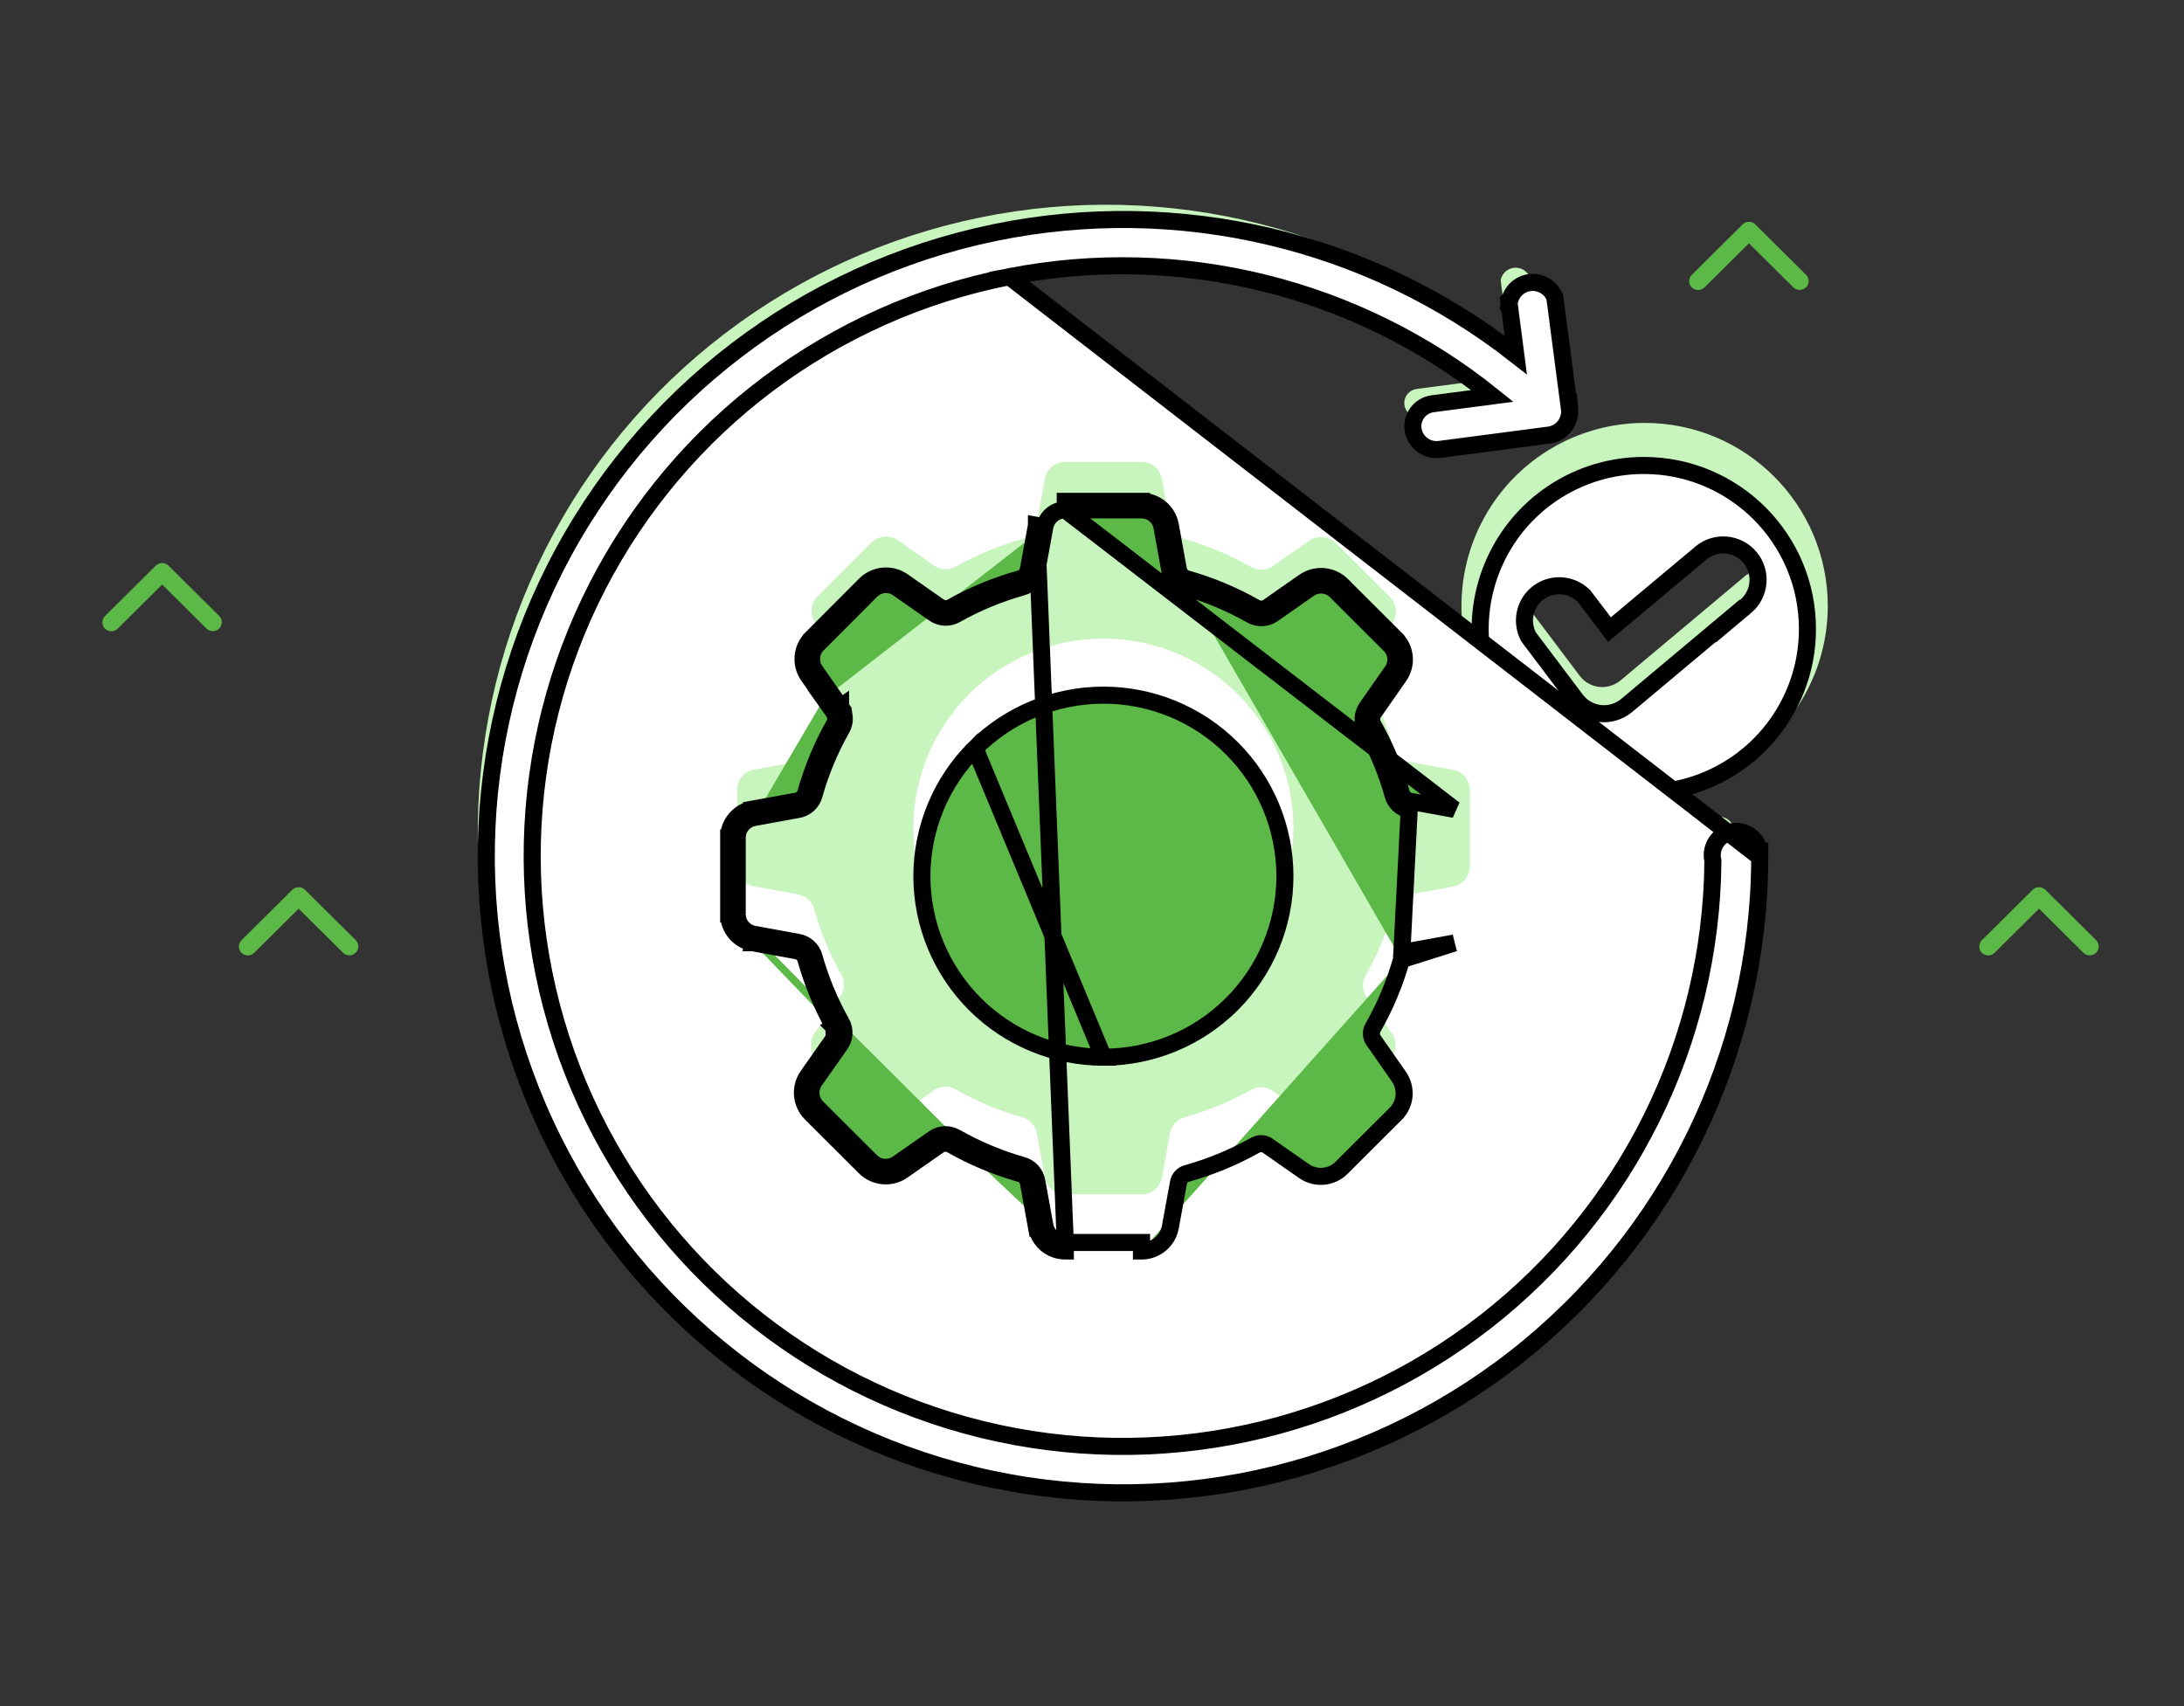 <svg width="128" height="100" viewBox="0 0 128 100" fill="none" xmlns="http://www.w3.org/2000/svg">
<rect x="0" y="0" width="128" height="100" fill="#333333" stroke="none"/>
<path d="M6.154 36.847C6.253 36.945 6.387 37 6.526 37C6.666 37 6.8 36.945 6.898 36.847L9.503 34.261L12.108 36.847C12.207 36.942 12.34 36.995 12.478 36.994C12.616 36.992 12.748 36.938 12.846 36.841C12.943 36.744 12.999 36.613 13 36.476C13.001 36.339 12.948 36.207 12.852 36.108L9.875 33.153C9.777 33.055 9.643 33 9.503 33C9.364 33 9.23 33.055 9.131 33.153L6.154 36.108C6.055 36.206 6 36.339 6 36.478C6 36.616 6.055 36.749 6.154 36.847Z" fill="#5DB947"/>
<path d="M14.154 55.847C14.253 55.945 14.387 56 14.526 56C14.666 56 14.8 55.945 14.898 55.847L17.503 53.261L20.108 55.847C20.207 55.942 20.34 55.995 20.478 55.994C20.616 55.992 20.748 55.938 20.846 55.841C20.943 55.744 20.999 55.613 21 55.476C21.001 55.339 20.948 55.207 20.852 55.108L17.875 52.153C17.777 52.055 17.643 52 17.503 52C17.364 52 17.23 52.055 17.131 52.153L14.154 55.108C14.055 55.206 14 55.339 14 55.478C14 55.616 14.055 55.749 14.154 55.847Z" fill="#5DB947"/>
<path d="M116.154 55.847C116.253 55.945 116.387 56 116.526 56C116.666 56 116.8 55.945 116.898 55.847L119.503 53.261L122.108 55.847C122.207 55.942 122.34 55.995 122.478 55.994C122.616 55.992 122.748 55.938 122.846 55.841C122.943 55.744 122.999 55.613 123 55.476C123.001 55.339 122.948 55.207 122.852 55.108L119.875 52.153C119.777 52.055 119.643 52 119.503 52C119.364 52 119.23 52.055 119.131 52.153L116.154 55.108C116.055 55.206 116 55.339 116 55.478C116 55.616 116.055 55.749 116.154 55.847Z" fill="#5DB947"/>
<path d="M99.154 16.847C99.253 16.945 99.387 17 99.526 17C99.666 17 99.799 16.945 99.898 16.847L102.503 14.261L105.108 16.847C105.207 16.942 105.34 16.995 105.478 16.994C105.616 16.992 105.748 16.938 105.846 16.841C105.943 16.744 105.999 16.613 106 16.476C106.001 16.339 105.948 16.207 105.852 16.108L102.875 13.153C102.777 13.055 102.643 13 102.503 13C102.364 13 102.23 13.055 102.131 13.153L99.154 16.108C99.055 16.206 99 16.339 99 16.478C99 16.616 99.055 16.749 99.154 16.847Z" fill="#5DB947"/>
<path fill-rule="evenodd" clip-rule="evenodd" d="M96.388 24.788C92.046 24.788 88.132 27.401 86.471 31.413C84.809 35.424 85.728 40.041 88.798 43.112C91.868 46.182 96.484 47.101 100.495 45.439C104.505 43.777 107.122 39.863 107.122 35.52C107.122 29.591 102.316 24.788 96.388 24.788ZM102.401 33.658L94.953 39.9C94.607 40.179 94.161 40.309 93.719 40.26C93.276 40.208 92.875 39.985 92.6 39.632L89.653 35.721C89.296 35.008 89.504 34.138 90.151 33.665C90.797 33.197 91.686 33.26 92.258 33.818L94.161 36.32L100.29 31.19C100.981 30.61 102.015 30.703 102.598 31.394C103.178 32.089 103.085 33.123 102.394 33.703L102.401 33.658Z" fill="#C8F4BD"/>
<path d="M94.328 36.901L92.856 34.966L92.834 34.937L92.807 34.911C92.094 34.217 90.988 34.139 90.184 34.721L90.184 34.721L90.182 34.722C89.376 35.31 89.117 36.394 89.561 37.282L89.582 37.323L89.609 37.359L92.38 41.035L92.38 41.035L92.385 41.041C92.727 41.48 93.226 41.757 93.773 41.821L93.773 41.821L93.777 41.822C94.325 41.882 94.876 41.721 95.305 41.375L95.305 41.375L95.313 41.369L101.275 36.373L101.268 36.416L102.308 35.544C103.169 34.822 103.285 33.536 102.563 32.671L102.561 32.668C101.837 31.81 100.551 31.692 99.688 32.415L94.328 36.901ZM94.328 36.901L99.688 32.416L94.328 36.901ZM87.48 33.2C88.964 29.616 92.461 27.282 96.34 27.282C101.637 27.282 105.931 31.573 105.931 36.869C105.931 40.748 103.593 44.246 100.01 45.73C96.426 47.215 92.302 46.394 89.558 43.651C86.815 40.908 85.995 36.783 87.48 33.2Z" fill="white" stroke="black"/>
<path fill-rule="evenodd" clip-rule="evenodd" d="M101.634 49.022C101.571 60.27 96.371 70.871 87.517 77.808C78.663 84.74 67.121 87.246 56.189 84.611C45.255 81.976 36.125 74.485 31.404 64.278C26.68 54.072 26.883 42.265 31.949 32.226C37.02 22.183 46.401 15.014 57.419 12.752C68.437 10.491 79.883 13.388 88.496 20.621L87.951 16.425V16.428C88.018 16.044 88.325 15.747 88.713 15.698C89.101 15.646 89.475 15.852 89.639 16.205L90.488 22.68H90.492C90.53 23.141 90.212 23.556 89.758 23.637L83.272 24.486C82.815 24.528 82.399 24.213 82.315 23.763C82.277 23.539 82.333 23.312 82.465 23.13C82.598 22.952 82.797 22.83 83.021 22.798L87.665 22.19V22.187C79.513 15.188 68.603 12.305 58.058 14.363C47.513 16.425 38.494 23.204 33.578 32.756C28.661 42.31 28.396 53.592 32.851 63.369C37.306 73.146 45.992 80.345 56.43 82.906C66.863 85.463 77.898 83.105 86.372 76.497C94.845 69.893 99.828 59.767 99.891 49.022C99.807 48.753 99.856 48.456 100.027 48.229C100.195 47.998 100.46 47.865 100.747 47.865C101.03 47.865 101.299 47.998 101.466 48.229C101.634 48.456 101.683 48.753 101.599 49.022L101.634 49.022Z" fill="#C8F4BD"/>
<path d="M103.135 50.237L103.134 50.389C103.07 61.789 97.8 72.535 88.826 79.565L88.826 79.565C79.851 86.592 68.153 89.131 57.072 86.461C45.989 83.79 36.735 76.197 31.951 65.852C27.162 55.507 27.368 43.54 32.503 33.365L32.503 33.365C37.642 23.186 47.151 15.919 58.319 13.627C69.073 11.419 80.231 14.061 88.839 20.808L88.455 17.853L88.736 17.817L88.451 17.792V17.789L88.8 17.766L88.459 17.707C88.562 17.109 89.041 16.644 89.648 16.566C90.253 16.485 90.836 16.808 91.092 17.358L91.125 17.427L91.135 17.504L91.927 23.544H91.952L91.99 24.002C92.049 24.718 91.556 25.367 90.845 25.493L90.834 25.495L90.823 25.497L84.338 26.346L84.328 26.347L84.318 26.348C83.604 26.413 82.955 25.923 82.824 25.218L82.822 25.211L82.822 25.211C82.76 24.851 82.851 24.487 83.062 24.199L83.064 24.195C83.274 23.914 83.591 23.718 83.951 23.667L83.956 23.666L87.468 23.207C79.536 16.834 69.178 14.262 59.154 16.218L103.135 50.237ZM103.135 50.237C103.141 50.165 103.141 50.093 103.136 50.021L103.137 49.883L103.119 49.883C103.083 49.674 102.999 49.472 102.869 49.297C102.605 48.934 102.184 48.73 101.747 48.73C101.305 48.73 100.889 48.935 100.625 49.295C100.375 49.629 100.293 50.055 100.39 50.452C100.308 61.018 95.399 70.971 87.064 77.467L87.064 77.467C78.711 83.98 67.834 86.305 57.549 83.784C47.26 81.26 38.698 74.164 34.306 64.526C29.914 54.888 30.176 43.766 35.022 34.349C39.869 24.932 48.759 18.25 59.154 16.218L103.135 50.237Z" fill="white" stroke="black"/>
<path fill-rule="evenodd" clip-rule="evenodd" d="M81.657 53.301C81.773 52.857 82.138 52.518 82.591 52.435L85.145 51.969C85.726 51.864 86.146 51.362 86.143 50.775V46.313C86.146 45.726 85.726 45.224 85.145 45.119L82.591 44.653C82.133 44.576 81.762 44.236 81.644 43.787C81.265 42.438 80.726 41.142 80.038 39.923C79.817 39.524 79.844 39.033 80.107 38.66L81.585 36.542C81.928 36.063 81.87 35.404 81.453 34.99L78.291 31.835V31.832C77.873 31.419 77.218 31.361 76.732 31.692L74.609 33.175C74.228 33.443 73.725 33.465 73.321 33.231C72.094 32.536 70.789 31.987 69.429 31.601C68.981 31.48 68.641 31.107 68.567 30.647L68.1 28.071C67.997 27.495 67.492 27.073 66.903 27.076H62.433C61.845 27.073 61.339 27.495 61.236 28.071L60.769 30.619C60.703 31.091 60.36 31.477 59.899 31.601C58.55 31.979 57.251 32.516 56.029 33.203C55.625 33.437 55.122 33.415 54.741 33.148L52.618 31.664C52.132 31.331 51.479 31.391 51.062 31.805L47.919 34.954C47.505 35.37 47.444 36.024 47.778 36.507L49.265 38.624H49.263C49.533 39.005 49.556 39.507 49.321 39.91C48.633 41.128 48.093 42.425 47.715 43.77C47.596 44.222 47.22 44.565 46.758 44.639L44.204 45.105C43.624 45.207 43.201 45.712 43.207 46.299V50.761C43.201 51.348 43.624 51.853 44.204 51.952L46.758 52.418C47.22 52.495 47.596 52.835 47.715 53.287C48.093 54.633 48.633 55.932 49.321 57.151C49.542 57.556 49.506 58.055 49.23 58.427L47.742 60.545C47.408 61.031 47.469 61.681 47.883 62.098L51.048 65.255C51.466 65.669 52.118 65.727 52.604 65.396L54.727 63.912C55.109 63.645 55.612 63.623 56.015 63.857C57.24 64.552 58.544 65.101 59.899 65.487C60.352 65.606 60.692 65.978 60.769 66.441L61.236 69.017C61.339 69.593 61.845 70.015 62.433 70.012H66.906H66.903C67.492 70.015 67.997 69.593 68.1 69.017L68.567 66.469C68.633 65.997 68.97 65.611 69.429 65.487C70.781 65.109 72.083 64.571 73.307 63.885C73.711 63.65 74.214 63.672 74.595 63.94L76.718 65.424C77.204 65.757 77.857 65.697 78.274 65.283L81.439 62.125C81.856 61.712 81.914 61.055 81.572 60.573L80.093 58.455C79.825 58.074 79.803 57.572 80.038 57.17C80.731 55.951 81.273 54.652 81.657 53.301ZM64.675 59.655C61.72 59.657 58.887 58.488 56.797 56.406C54.708 54.321 53.533 51.497 53.53 48.549C53.53 45.601 54.702 42.775 56.789 40.69C58.879 38.605 61.712 37.433 64.667 37.433C67.619 37.43 70.455 38.602 72.542 40.684C74.631 42.769 75.806 45.596 75.806 48.544C75.806 51.492 74.631 54.318 72.544 56.401C70.455 58.485 67.622 59.655 64.669 59.655H64.675Z" fill="#C8F4BD"/>
<path d="M82.138 56.249L82.138 56.249C81.743 57.638 81.186 58.974 80.472 60.229L80.469 60.233C80.333 60.467 80.346 60.758 80.502 60.978L80.503 60.98L81.979 63.095C81.98 63.095 81.98 63.096 81.98 63.096C82.463 63.778 82.382 64.706 81.792 65.291C81.791 65.291 81.791 65.292 81.791 65.292L78.627 68.448L78.626 68.45C78.039 69.031 77.12 69.117 76.435 68.647L76.431 68.645L74.309 67.161L74.308 67.161C74.086 67.005 73.793 66.992 73.558 67.129L73.552 67.132L73.552 67.132C72.293 67.838 70.954 68.391 69.564 68.78L69.56 68.781C69.297 68.852 69.101 69.074 69.062 69.35L69.06 69.36L69.059 69.37L68.592 71.916C68.592 71.916 68.592 71.917 68.592 71.917C68.446 72.733 67.732 73.327 66.902 73.324M82.138 56.249L82.591 47.464C82.133 47.387 81.762 47.048 81.644 46.599C81.265 45.25 80.726 43.954 80.038 42.735C79.817 42.335 79.844 41.844 80.107 41.472L81.585 39.354C81.928 38.874 81.87 38.215 81.453 37.801L78.291 34.647V34.644C77.873 34.23 77.218 34.172 76.732 34.503L74.609 35.987C74.228 36.254 73.725 36.276 73.321 36.042C72.094 35.347 70.789 34.798 69.429 34.412C68.981 34.291 68.641 33.919 68.567 33.458L68.1 30.883C67.997 30.306 67.492 29.884 66.903 29.887M82.138 56.249L82.141 56.239C82.208 55.983 82.419 55.786 82.681 55.738L85.234 55.273L82.138 56.249ZM66.902 73.324C66.902 73.324 66.901 73.324 66.9 73.324L66.902 72.824H62.433M66.902 73.324H66.903M66.902 73.324H66.903M62.433 72.824C61.845 72.826 61.339 72.405 61.236 71.828M62.433 72.824L62.436 73.324C62.435 73.324 62.434 73.324 62.434 73.324C61.604 73.327 60.89 72.732 60.744 71.916L60.745 71.918L61.236 71.828M62.433 72.824L60.745 30.794L60.745 30.792L61.236 30.883M61.236 71.828L60.769 69.253C60.692 68.789 60.352 68.417 59.899 68.298C58.544 67.912 57.24 67.364 56.015 66.669C55.612 66.434 55.109 66.456 54.727 66.724L52.604 68.207C52.118 68.538 51.466 68.481 51.048 68.067L47.883 64.909C47.469 64.493 47.408 63.842 47.742 63.357L49.23 61.239C49.506 60.867 49.542 60.367 49.321 59.962M61.236 71.828L60.744 71.916L60.277 69.342L60.276 69.335L60.276 69.335C60.231 69.066 60.035 68.851 59.772 68.782L59.762 68.779L59.762 68.779C58.369 68.382 57.027 67.818 55.768 67.103L55.764 67.101C55.529 66.965 55.236 66.977 55.014 67.133L55.014 67.134L52.891 68.617L52.886 68.621L52.886 68.621C52.203 69.085 51.285 69.005 50.696 68.422L50.695 68.421L47.53 65.263L47.529 65.262C46.945 64.676 46.859 63.758 47.331 63.073L47.333 63.069L48.82 60.952L48.828 60.941L48.828 60.941C48.989 60.725 49.009 60.437 48.883 60.204M49.321 59.962C48.633 58.743 48.093 57.444 47.715 56.099C47.596 55.646 47.22 55.307 46.758 55.23L44.204 54.764M49.321 59.962L48.882 60.202C48.882 60.202 48.883 60.203 48.883 60.204M49.321 59.962L48.885 60.208C48.885 60.207 48.884 60.206 48.883 60.204M44.204 54.764C43.624 54.664 43.201 54.16 43.207 53.572M44.204 54.764L44.115 55.256L44.117 55.256M44.204 54.764L44.12 55.257C44.119 55.257 44.118 55.256 44.117 55.256M43.207 53.572V49.111M43.207 53.572L42.707 53.568C42.707 53.569 42.707 53.569 42.707 53.57M43.207 53.572H42.707V53.57M43.207 49.111C43.201 48.523 43.624 48.019 44.204 47.916M43.207 49.111H42.707V49.113M43.207 49.111L42.707 49.115C42.707 49.114 42.707 49.114 42.707 49.113M44.204 47.916L46.758 47.45C47.22 47.376 47.596 47.034 47.715 46.582C48.093 45.236 48.633 43.94 49.321 42.721C49.462 42.479 49.51 42.202 49.468 41.936H49.265H49.263V41.438L49.061 41.579L49.061 41.579L48.856 41.723L48.303 40.936M44.204 47.916L44.118 47.424L46.669 46.959L46.679 46.957L46.679 46.957C46.945 46.914 47.163 46.716 47.231 46.455L47.233 46.446L47.233 46.446C47.623 45.062 48.177 43.729 48.885 42.475L48.889 42.469L48.889 42.469C49.025 42.236 49.012 41.946 48.855 41.726L48.293 40.936H48.303M44.204 47.916L44.115 47.425L44.116 47.424C43.299 47.569 42.7 48.28 42.707 49.113M48.303 40.936H48.914L47.778 39.318C47.444 38.836 47.505 38.182 47.919 37.766L51.062 34.616C51.479 34.203 52.132 34.142 52.618 34.476L54.741 35.959C55.122 36.227 55.625 36.249 56.029 36.014C57.251 35.328 58.55 34.79 59.899 34.412C60.36 34.288 60.703 33.902 60.769 33.431L61.236 30.883M48.303 40.936L47.369 39.605L47.367 39.603L47.367 39.603C46.894 38.92 46.982 37.999 47.565 37.413L47.565 37.412L50.708 34.263L50.71 34.261C51.297 33.679 52.216 33.593 52.901 34.063L52.905 34.066L52.905 34.066L55.027 35.55L55.028 35.55C55.25 35.706 55.543 35.718 55.778 35.582L55.784 35.579L55.784 35.579C57.041 34.873 58.377 34.319 59.764 33.931L59.769 33.929L59.769 33.929C60.038 33.857 60.236 33.633 60.274 33.361L60.276 33.351L60.278 33.34L60.744 30.795L61.236 30.883M61.236 30.883C61.339 30.306 61.845 29.884 62.433 29.887M62.433 29.887H66.903M62.433 29.887V29.387H62.434H66.902M62.433 29.887L85.234 47.438L82.681 46.972L82.681 46.972L82.674 46.971C82.41 46.927 82.196 46.731 82.127 46.471L82.127 46.471L82.125 46.463C81.736 45.077 81.182 43.745 80.474 42.491C80.347 42.26 80.363 41.976 80.515 41.76L80.517 41.758L81.992 39.645C81.993 39.644 81.993 39.643 81.994 39.642C82.478 38.962 82.395 38.032 81.805 37.447C81.805 37.447 81.805 37.447 81.805 37.446L78.791 34.439V34.435L78.643 34.289C78.054 33.705 77.133 33.626 76.451 34.09L76.451 34.09L76.445 34.093L74.323 35.577L74.322 35.578C74.1 35.733 73.807 35.746 73.572 35.61L73.572 35.61L73.567 35.607C72.306 34.893 70.965 34.328 69.566 33.931L69.566 33.931L69.56 33.93C69.299 33.859 69.103 33.643 69.06 33.378L69.06 33.378L69.059 33.369L68.592 30.795C68.592 30.795 68.592 30.794 68.592 30.794C68.447 29.978 67.732 29.384 66.902 29.387M66.903 29.887V29.387H66.902M66.903 29.887L66.9 29.387C66.901 29.387 66.901 29.387 66.902 29.387M42.707 49.113V53.57M42.707 53.57C42.7 54.402 43.298 55.115 44.117 55.256M44.117 55.256L46.669 55.722L46.669 55.722L46.676 55.723C46.946 55.768 47.163 55.966 47.231 56.226L47.231 56.226L47.233 56.234C47.623 57.617 48.176 58.951 48.883 60.204M66.903 73.324V72.824V72.824V73.324ZM64.669 61.966C67.489 61.966 70.195 60.849 72.191 58.858C74.184 56.87 75.306 54.17 75.306 51.355C75.306 48.54 74.184 45.841 72.188 43.85C70.195 41.861 67.487 40.742 64.667 40.745H64.667C61.844 40.745 59.138 41.864 57.142 43.855L64.669 61.966ZM64.669 61.966C61.849 61.967 59.145 60.851 57.151 58.864C55.155 56.872 54.033 54.176 54.03 51.361C54.03 48.546 55.149 45.847 57.142 43.855L64.669 61.966Z" fill="#5DB947" stroke="black"/>
</svg>
